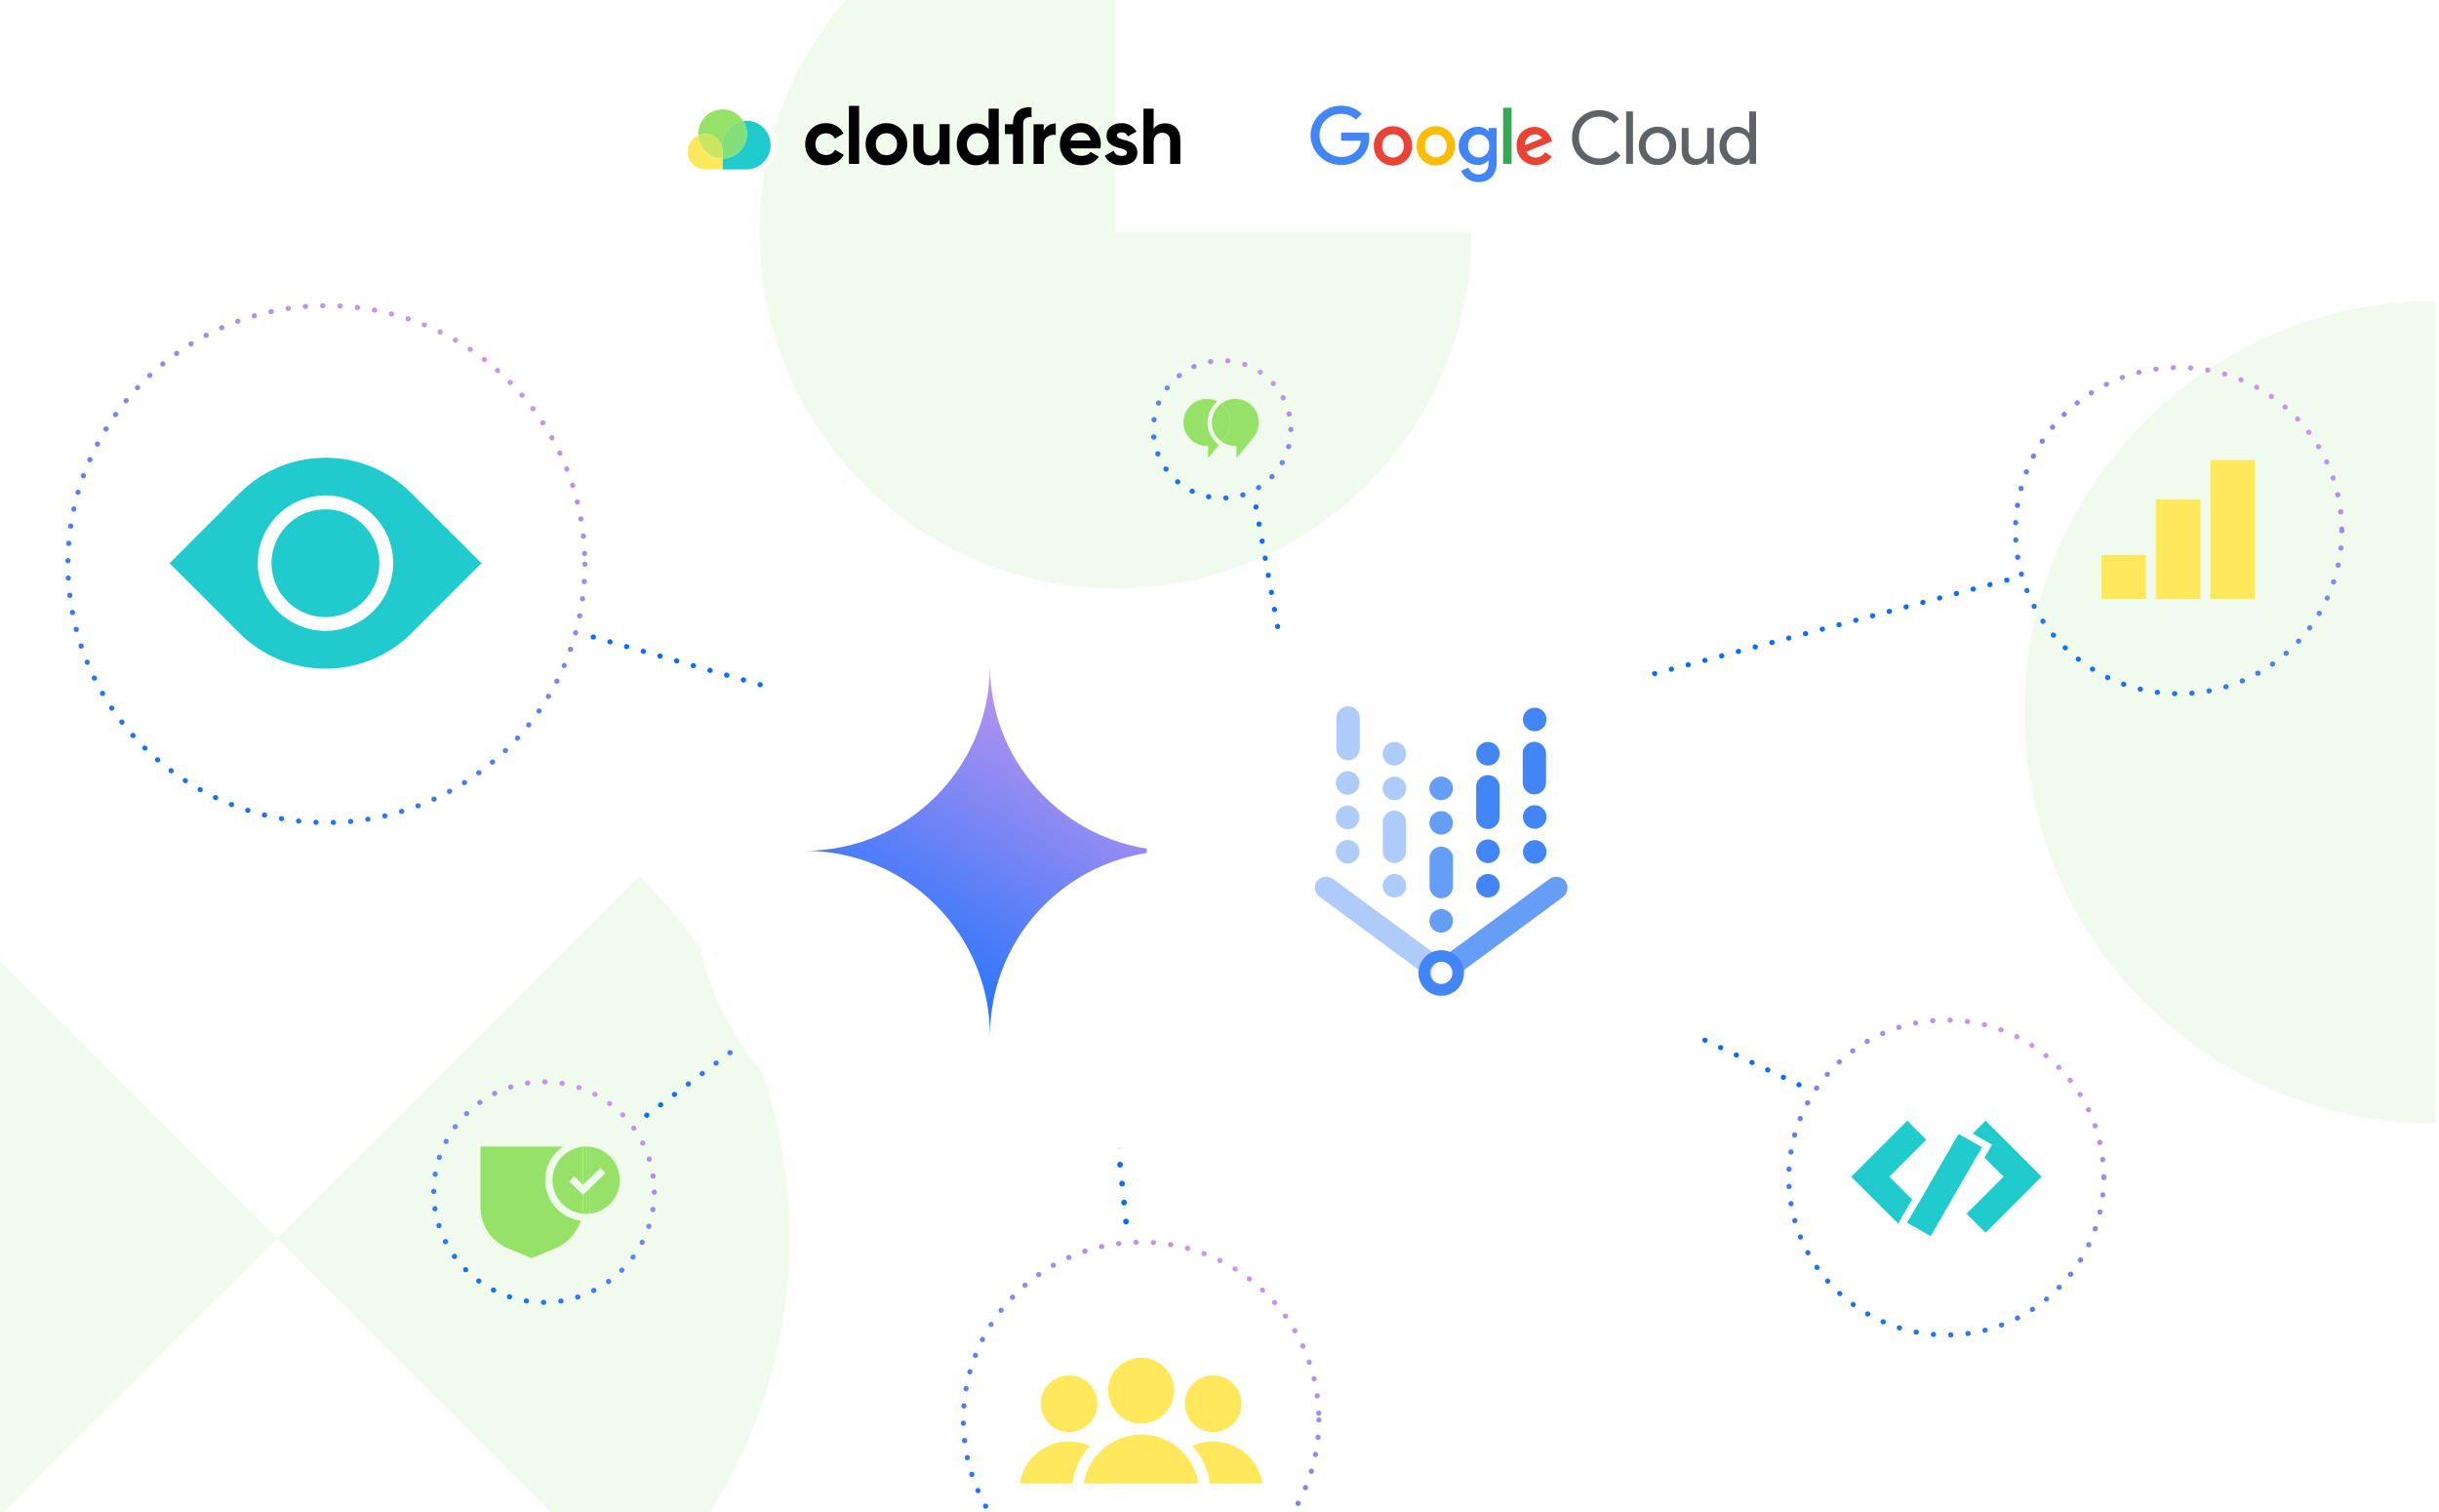 <svg width="1500" height="930" viewBox="0 0 1500 930" fill="none" xmlns="http://www.w3.org/2000/svg">
<g clip-path="url(#clip0_33943_14686)">
<rect width="1500" height="930" fill="white"/>
<path d="M1245 438C1245 577.72 1358.28 691 1498 691V185C1358.28 185 1245 298.28 1245 438Z" fill="#F0FBED"/>
<path d="M686 143V-76C565.057 -76 467 22.057 467 143C467 263.943 565.057 362 686 362C806.943 362 905 263.943 905 143H686Z" fill="#F0FBED"/>
<path d="M-52.228 538.771C-175.255 661.797 -175.255 861.289 -52.228 984.315L170.544 761.543L-52.228 538.771Z" fill="#F0FBED"/>
<path d="M393.317 984.315C516.343 861.289 516.343 661.797 393.317 538.771L170.544 761.543L393.317 984.315Z" fill="#F0FBED"/>
<path d="M433.831 108.009C425.654 108.009 419 101.273 419 92.996C419 87.975 421.456 83.343 425.585 80.538C426.433 70.676 434.662 63 444.469 63C450.091 63 455.369 65.508 459.008 69.893C469.361 69.927 477.77 78.466 477.77 88.951C477.77 99.435 469.322 108.009 458.943 108.009H433.831Z" fill="white"/>
<path d="M458.938 70.564C458.856 70.564 458.779 70.578 458.702 70.578C455.282 66.306 450.073 63.672 444.468 63.672C434.803 63.672 426.884 71.3 426.226 80.919C422.29 83.466 419.666 87.92 419.666 92.993C419.666 100.9 426.019 107.331 433.831 107.331H458.938C468.952 107.331 477.099 99.084 477.099 88.948C477.099 78.811 468.952 70.564 458.938 70.564Z" fill="white"/>
<path d="M459.111 74.242C458.425 74.242 457.756 74.295 457.097 74.384C457.621 75.237 458.075 76.142 458.425 77.097C459.028 78.741 459.36 80.518 459.36 82.369C459.36 88.888 455.283 94.447 449.563 96.568C447.955 97.169 446.216 97.492 444.411 97.492C444.389 97.492 444.35 97.492 444.328 97.492L444.35 104.187H459.115C467.291 104.187 473.916 97.483 473.916 89.219C473.916 80.955 467.287 74.242 459.111 74.242Z" fill="#1FCBCC"/>
<path d="M444.313 92.502C444.313 91.221 444.313 90.067 444.313 89.21C444.313 81.635 449.88 75.378 457.099 74.383C454.456 70.101 449.767 67.246 444.409 67.246C436.151 67.246 429.456 74.016 429.456 82.364C429.456 82.669 429.469 82.974 429.487 83.279C430.754 82.745 432.143 82.453 433.603 82.453C439.266 82.453 443.903 86.885 444.313 92.507V92.502Z" fill="#96E269"/>
<path d="M444.309 89.21C444.309 90.072 444.309 91.221 444.309 92.503C444.309 92.503 444.309 93.121 444.309 93.395C444.309 94.2 444.317 95.738 444.317 97.483C444.339 97.483 444.378 97.483 444.4 97.483C446.209 97.483 447.944 97.161 449.552 96.56C455.268 94.439 459.349 88.879 459.349 82.361C459.349 80.509 459.017 78.737 458.414 77.088C458.065 76.134 457.61 75.228 457.086 74.375C449.867 75.369 444.3 81.627 444.3 89.202L444.309 89.21Z" fill="#96E269"/>
<path opacity="0.4" d="M444.309 89.21C444.309 90.072 444.309 91.221 444.309 92.503C444.309 92.503 444.309 93.121 444.309 93.395C444.309 94.2 444.317 95.738 444.317 97.483C444.339 97.483 444.378 97.483 444.4 97.483C446.209 97.483 447.944 97.161 449.552 96.56C455.268 94.439 459.349 88.879 459.349 82.361C459.349 80.509 459.017 78.737 458.414 77.088C458.065 76.134 457.61 75.228 457.086 74.375C449.867 75.369 444.3 81.627 444.3 89.202L444.309 89.21Z" fill="#66D991"/>
<path d="M429.487 83.281C425.598 84.916 422.862 88.792 422.862 93.317C422.862 99.319 427.673 104.18 433.603 104.18H444.344C444.344 104.18 444.335 101.033 444.322 97.485C436.409 97.441 429.95 91.178 429.483 83.281H429.487Z" fill="#FFE85B"/>
<path d="M444.327 97.484C444.323 95.817 444.318 94.063 444.314 92.503C443.903 86.882 439.267 82.449 433.604 82.449C432.144 82.449 430.755 82.745 429.487 83.276C429.955 91.173 436.409 97.435 444.327 97.479V97.484Z" fill="#FFE85B"/>
<path opacity="0.5" d="M444.327 97.484C444.323 95.817 444.318 94.063 444.314 92.503C443.903 86.882 439.267 82.449 433.604 82.449C432.144 82.449 430.755 82.745 429.487 83.276C429.955 91.173 436.409 97.435 444.327 97.479V97.484Z" fill="#96E269"/>
<path d="M498.836 97.907C496.418 95.405 495.204 92.363 495.204 88.686C495.204 85.01 496.413 81.968 498.836 79.466C501.305 76.964 504.353 75.738 507.984 75.738C512.678 75.738 516.839 78.189 518.825 82.066L513.455 85.253C512.485 83.24 510.407 81.968 507.938 81.968C504.21 81.968 501.452 84.763 501.452 88.686C501.452 90.602 502.082 92.218 503.291 93.495C504.5 94.72 506.049 95.359 507.938 95.359C510.453 95.359 512.536 94.133 513.506 92.121L518.926 95.261C516.797 99.137 512.683 101.639 507.989 101.639C504.357 101.639 501.309 100.414 498.841 97.912L498.836 97.907Z" fill="black"/>
<path d="M522.074 100.792V65.125H528.372V100.792H522.074Z" fill="black"/>
<path d="M545.142 101.639C541.559 101.639 538.51 100.414 536.04 97.911C533.571 95.409 532.361 92.319 532.361 88.689C532.361 85.059 533.571 82.016 536.04 79.518C538.51 77.02 541.559 75.738 545.142 75.738C548.724 75.738 551.773 77.015 554.243 79.518C556.712 82.02 557.972 85.059 557.972 88.689C557.972 92.319 556.712 95.409 554.243 97.911C551.773 100.414 548.724 101.639 545.142 101.639ZM545.142 95.46C547.032 95.46 548.577 94.822 549.837 93.545C551.097 92.268 551.727 90.651 551.727 88.689C551.727 86.727 551.097 85.11 549.837 83.833C548.577 82.556 547.027 81.918 545.142 81.918C543.256 81.918 541.706 82.556 540.446 83.833C539.237 85.11 538.607 86.727 538.607 88.689C538.607 90.651 539.237 92.268 540.446 93.545C541.706 94.822 543.256 95.46 545.142 95.46Z" fill="black"/>
<path d="M577.855 76.375H584.002V100.953H577.855V98.198C576.38 100.509 573.994 101.639 570.758 101.639C568.137 101.639 565.991 100.752 564.276 98.936C562.61 97.12 561.75 94.659 561.75 91.465V76.375H567.897V90.676C567.897 93.968 569.757 95.738 572.614 95.738C575.805 95.738 577.855 93.721 577.855 89.644V76.375Z" fill="black"/>
<path d="M608.005 66.82H614.232V100.957H608.005V98.08C606.171 100.471 603.566 101.638 600.187 101.638C596.807 101.638 594.152 100.42 591.837 97.932C589.567 95.444 588.411 92.372 588.411 88.763C588.411 85.154 589.571 82.128 591.837 79.645C594.152 77.157 596.954 75.887 600.187 75.887C603.42 75.887 606.171 77.059 608.005 79.446V66.82ZM601.342 95.643C603.273 95.643 604.864 95.008 606.12 93.739C607.377 92.423 608.005 90.764 608.005 88.763C608.005 86.761 607.377 85.107 606.12 83.838C604.864 82.522 603.273 81.887 601.342 81.887C599.412 81.887 597.821 82.522 596.514 83.838C595.257 85.107 594.629 86.766 594.629 88.763C594.629 90.76 595.257 92.423 596.514 93.739C597.816 95.008 599.412 95.643 601.342 95.643Z" fill="black"/>
<path d="M641.91 80.627C643.072 77.508 645.988 75.949 649.291 75.949V82.963C647.395 82.718 645.651 83.106 644.143 84.133C642.639 85.156 641.91 86.812 641.91 89.149V100.789H635.646V76.44H641.91V80.627Z" fill="black"/>
<path d="M658.387 91.289C659.216 94.379 661.507 95.898 665.257 95.898C667.646 95.898 669.497 95.064 670.715 93.447L675.783 96.392C673.395 99.873 669.84 101.639 665.16 101.639C661.114 101.639 657.897 100.414 655.462 97.963C653.027 95.511 651.81 92.417 651.81 88.689C651.81 84.961 653.027 81.918 655.416 79.466C657.804 76.964 660.92 75.738 664.674 75.738C668.229 75.738 671.205 76.964 673.492 79.466C675.83 81.969 677.001 85.012 677.001 88.689C677.001 89.523 676.904 90.357 676.756 91.289H658.383H658.387ZM670.715 86.382C669.983 83.045 667.548 81.428 664.674 81.428C661.313 81.428 659.022 83.241 658.29 86.382H670.715Z" fill="black"/>
<path d="M691.361 86.087C694.9 86.823 699.509 88.537 699.463 93.788C699.463 96.29 698.542 98.252 696.647 99.627C694.804 100.95 692.476 101.639 689.711 101.639C684.715 101.639 681.318 99.678 679.521 95.801L684.954 92.712C685.683 94.823 687.236 95.899 689.711 95.899C691.942 95.899 693.057 95.214 693.057 93.788C693.057 92.465 691.117 91.729 688.642 91.091C685.051 90.159 680.539 88.64 680.539 83.538C680.539 81.134 681.415 79.224 683.162 77.849C684.954 76.428 687.139 75.738 689.757 75.738C693.688 75.738 697.085 77.602 698.975 80.938L693.638 83.883C692.863 82.215 691.55 81.381 689.757 81.381C688.158 81.381 686.945 82.163 686.945 83.394C686.945 84.717 688.886 85.453 691.361 86.091V86.087Z" fill="black"/>
<path d="M723.294 78.512C725.042 80.31 725.913 82.735 725.913 85.888V100.789H719.65V86.668C719.65 83.417 717.755 81.67 714.845 81.67C711.593 81.67 709.504 83.662 709.504 87.687V100.789H703.241V66.82H709.504V79.245C711.008 76.963 713.438 75.847 716.74 75.847C719.411 75.847 721.597 76.723 723.294 78.517V78.512Z" fill="black"/>
<path d="M629.252 76.438V76.193C629.252 73.171 630.945 71.81 634.386 72.051V66.011C626.832 65.572 623.004 69.325 623.004 76.193V76.438H618.012V82.477H623.004V100.795H629.252V76.438Z" fill="black"/>
<g clip-path="url(#clip1_33943_14686)">
<path d="M983.749 101.463C981.499 101.514 979.262 101.112 977.175 100.28C975.088 99.448 973.194 98.204 971.609 96.624C970.025 95.045 968.782 93.162 967.958 91.091C967.134 89.021 966.745 86.806 966.816 84.582C966.758 82.372 967.154 80.174 967.981 78.12C968.809 76.067 970.05 74.201 971.628 72.636C973.201 71.045 975.09 69.792 977.176 68.956C979.261 68.12 981.499 67.72 983.749 67.779C986.002 67.724 988.238 68.169 990.295 69.081C992.351 69.992 994.175 71.347 995.632 73.047L992.721 75.926C991.653 74.591 990.287 73.518 988.731 72.791C987.175 72.064 985.47 71.703 983.749 71.735C982.072 71.695 980.404 71.993 978.847 72.613C977.291 73.233 975.879 74.16 974.698 75.338C973.492 76.555 972.55 78.002 971.93 79.592C971.31 81.181 971.025 82.879 971.094 84.582C971.02 86.29 971.302 87.996 971.922 89.593C972.542 91.189 973.487 92.643 974.698 93.864C975.876 95.046 977.288 95.976 978.845 96.596C980.402 97.216 982.071 97.513 983.749 97.468C985.653 97.458 987.53 97.028 989.243 96.208C990.957 95.388 992.463 94.199 993.651 92.728L996.701 95.666C995.158 97.491 993.214 98.944 991.017 99.915C988.738 100.95 986.257 101.478 983.749 101.463ZM1004.29 68.504V100.758H1000.09V68.504H1004.29ZM1007.89 89.713C1007.85 88.167 1008.11 86.627 1008.67 85.182C1009.22 83.737 1010.06 82.415 1011.14 81.292C1012.2 80.201 1013.49 79.342 1014.9 78.769C1016.32 78.196 1017.85 77.921 1019.38 77.963C1020.9 77.919 1022.42 78.193 1023.83 78.767C1025.25 79.34 1026.52 80.201 1027.58 81.292C1028.66 82.408 1029.51 83.729 1030.07 85.175C1030.63 86.621 1030.9 88.164 1030.84 89.713C1030.9 91.261 1030.64 92.806 1030.08 94.253C1029.52 95.7 1028.67 97.02 1027.58 98.133C1026.52 99.228 1025.25 100.091 1023.84 100.665C1022.42 101.239 1020.9 101.511 1019.38 101.463C1017.85 101.509 1016.32 101.236 1014.9 100.663C1013.48 100.089 1012.2 99.228 1011.14 98.133C1010.06 97.01 1009.22 95.688 1008.67 94.243C1008.11 92.798 1007.85 91.258 1007.89 89.713ZM1012.09 89.713C1011.99 91.831 1012.75 93.9 1014.19 95.47C1014.86 96.169 1015.66 96.727 1016.55 97.108C1017.44 97.489 1018.41 97.685 1019.38 97.685C1020.35 97.685 1021.31 97.489 1022.2 97.108C1023.1 96.727 1023.9 96.169 1024.57 95.47C1026.01 93.9 1026.76 91.831 1026.67 89.713C1026.76 87.607 1026 85.551 1024.57 83.994C1023.91 83.284 1023.1 82.718 1022.21 82.33C1021.32 81.943 1020.35 81.743 1019.38 81.743C1018.4 81.743 1017.44 81.943 1016.54 82.33C1015.65 82.718 1014.85 83.284 1014.19 83.994C1012.75 85.551 1012 87.607 1012.09 89.713ZM1054.02 100.758H1050.06V97.683H1049.86C1049.15 98.832 1048.14 99.767 1046.93 100.385C1045.67 101.09 1044.25 101.461 1042.81 101.463C1041.65 101.537 1040.49 101.369 1039.4 100.971C1038.31 100.573 1037.32 99.953 1036.49 99.152C1034.92 97.316 1034.13 94.95 1034.29 92.552V78.707H1038.47V92.297C1038.38 93.033 1038.47 93.779 1038.71 94.478C1038.96 95.177 1039.37 95.812 1039.9 96.333C1040.43 96.854 1041.08 97.248 1041.79 97.485C1042.5 97.722 1043.25 97.797 1044 97.703C1044.8 97.716 1045.59 97.547 1046.32 97.207C1047.04 96.867 1047.68 96.367 1048.17 95.744C1049.3 94.399 1049.9 92.694 1049.86 90.946V78.707H1054.06L1054.02 100.758ZM1068.2 101.463C1066.77 101.462 1065.36 101.158 1064.07 100.57C1062.77 99.981 1061.62 99.124 1060.69 98.055C1058.61 95.768 1057.48 92.789 1057.52 89.713C1057.45 86.652 1058.56 83.68 1060.61 81.39C1061.53 80.311 1062.68 79.446 1063.98 78.854C1065.28 78.261 1066.69 77.957 1068.12 77.963C1069.68 77.936 1071.22 78.293 1072.61 79.001C1073.89 79.621 1074.97 80.568 1075.74 81.742H1075.92L1075.82 78.707V68.504H1080V100.758H1076.04V97.683H1075.86C1075.09 98.857 1074 99.804 1072.73 100.425C1071.33 101.138 1069.77 101.495 1068.2 101.463ZM1068.89 97.683C1069.85 97.713 1070.8 97.53 1071.67 97.147C1072.55 96.764 1073.32 96.191 1073.94 95.47C1075.33 93.875 1076.03 91.812 1075.92 89.713C1076.02 87.627 1075.31 85.584 1073.94 83.994C1073.32 83.269 1072.55 82.689 1071.67 82.299C1070.8 81.91 1069.85 81.719 1068.89 81.742C1067.93 81.728 1066.98 81.922 1066.11 82.311C1065.24 82.7 1064.46 83.275 1063.84 83.994C1062.47 85.584 1061.76 87.627 1061.86 89.713C1061.75 91.8 1062.46 93.848 1063.84 95.431C1064.46 96.15 1065.24 96.725 1066.11 97.114C1066.98 97.503 1067.93 97.698 1068.89 97.683Z" fill="#5F6368"/>
<path d="M824.795 101.474C819.867 101.49 815.131 99.586 811.613 96.173C808.095 92.761 806.078 88.115 806 83.242C806.078 78.37 808.095 73.724 811.613 70.311C815.131 66.899 819.867 64.994 824.795 65.01C827.143 64.972 829.476 65.397 831.655 66.261C833.835 67.125 835.819 68.411 837.49 70.043L833.905 73.549C831.461 71.221 828.188 69.941 824.795 69.984C823.038 69.979 821.298 70.319 819.675 70.985C818.053 71.651 816.58 72.629 815.344 73.863C814.107 75.097 813.131 76.561 812.472 78.171C811.813 79.782 811.485 81.505 811.506 83.242C811.485 84.979 811.813 86.703 812.472 88.313C813.131 89.923 814.107 91.388 815.344 92.622C816.58 93.855 818.053 94.834 819.675 95.499C821.298 96.165 823.038 96.506 824.795 96.5C826.525 96.57 828.252 96.281 829.862 95.65C831.472 95.019 832.93 94.061 834.143 92.838C835.759 91.115 836.73 88.897 836.896 86.552H824.795V81.597H841.827C842.013 82.625 842.099 83.667 842.084 84.711C842.219 89.009 840.64 93.186 837.688 96.344C836.027 98.05 834.019 99.389 831.797 100.274C829.575 101.158 827.188 101.567 824.795 101.474Z" fill="#4285F4"/>
<path d="M868.423 89.731C868.488 91.297 868.232 92.861 867.67 94.327C867.109 95.793 866.254 97.132 865.156 98.263C864.058 99.394 862.74 100.294 861.282 100.909C859.823 101.524 858.254 101.84 856.668 101.84C855.083 101.84 853.514 101.524 852.055 100.909C850.597 100.294 849.279 99.394 848.181 98.263C847.083 97.132 846.228 95.793 845.666 94.327C845.105 92.861 844.849 91.297 844.914 89.731C844.849 88.164 845.105 86.601 845.666 85.135C846.228 83.669 847.083 82.33 848.181 81.199C849.279 80.068 850.597 79.168 852.055 78.553C853.514 77.938 855.083 77.621 856.668 77.621C858.254 77.621 859.823 77.938 861.282 78.553C862.74 79.168 864.058 80.068 865.156 81.199C866.254 82.33 867.109 83.669 867.67 85.135C868.232 86.601 868.488 88.164 868.423 89.731ZM863.273 89.731C863.361 88.821 863.255 87.903 862.963 87.036C862.67 86.169 862.198 85.372 861.576 84.696C860.955 84.02 860.197 83.48 859.352 83.111C858.506 82.741 857.593 82.55 856.668 82.55C855.744 82.55 854.83 82.741 853.985 83.111C853.14 83.48 852.382 84.02 851.76 84.696C851.138 85.372 850.666 86.169 850.374 87.036C850.082 87.903 849.976 88.821 850.063 89.731C849.976 90.641 850.082 91.558 850.374 92.425C850.666 93.292 851.138 94.089 851.76 94.765C852.382 95.441 853.14 95.981 853.985 96.351C854.83 96.72 855.744 96.911 856.668 96.911C857.593 96.911 858.506 96.72 859.352 96.351C860.197 95.981 860.955 95.441 861.576 94.765C862.198 94.089 862.67 93.292 862.963 92.425C863.255 91.558 863.361 90.641 863.273 89.731Z" fill="#EA4335"/>
<path d="M894.785 89.731C894.85 91.297 894.594 92.861 894.033 94.327C893.471 95.793 892.616 97.132 891.518 98.263C890.42 99.394 889.102 100.294 887.644 100.909C886.185 101.524 884.616 101.84 883.031 101.84C881.445 101.84 879.876 101.524 878.418 100.909C876.959 100.294 875.641 99.394 874.543 98.263C873.445 97.132 872.59 95.793 872.029 94.327C871.467 92.861 871.211 91.297 871.277 89.731C871.211 88.164 871.467 86.601 872.029 85.135C872.59 83.669 873.445 82.33 874.543 81.199C875.641 80.068 876.959 79.168 878.418 78.553C879.876 77.938 881.445 77.621 883.031 77.621C884.616 77.621 886.185 77.938 887.644 78.553C889.102 79.168 890.42 80.068 891.518 81.199C892.616 82.33 893.471 83.669 894.033 85.135C894.594 86.601 894.85 88.164 894.785 89.731ZM889.636 89.731C889.706 88.829 889.588 87.923 889.287 87.069C888.987 86.215 888.511 85.432 887.89 84.768C887.269 84.104 886.516 83.575 885.678 83.213C884.84 82.851 883.935 82.664 883.021 82.664C882.106 82.664 881.202 82.851 880.364 83.213C879.526 83.575 878.773 84.104 878.152 84.768C877.531 85.432 877.055 86.215 876.754 87.069C876.454 87.923 876.335 88.829 876.406 89.731C876.335 90.632 876.454 91.538 876.754 92.392C877.055 93.246 877.531 94.03 878.152 94.694C878.773 95.357 879.526 95.887 880.364 96.249C881.202 96.611 882.106 96.798 883.021 96.798C883.935 96.798 884.84 96.611 885.678 96.249C886.516 95.887 887.269 95.357 887.89 94.694C888.511 94.03 888.987 93.246 889.287 92.392C889.588 91.538 889.706 90.632 889.636 89.731Z" fill="#FBBC04"/>
<path d="M920.472 78.71V99.782C920.472 108.438 915.264 112.002 909.124 112.002C906.865 112.014 904.653 111.362 902.769 110.127C900.886 108.893 899.417 107.132 898.548 105.07L903.123 103.111C903.584 104.312 904.395 105.351 905.452 106.097C906.509 106.842 907.766 107.262 909.065 107.302C913.026 107.302 915.442 104.893 915.442 100.409V98.725H915.323C914.531 99.609 913.554 100.312 912.459 100.785C911.365 101.258 910.18 101.491 908.985 101.466C905.834 101.466 902.811 100.228 900.583 98.025C898.354 95.821 897.103 92.833 897.103 89.716C897.103 86.6 898.354 83.611 900.583 81.408C902.811 79.204 905.834 77.966 908.985 77.966C910.176 77.945 911.357 78.174 912.45 78.64C913.542 79.106 914.522 79.798 915.323 80.669H915.501V78.71H920.472ZM915.858 89.795C915.93 88.907 915.822 88.013 915.538 87.168C915.254 86.323 914.802 85.542 914.207 84.873C913.611 84.205 912.886 83.661 912.074 83.275C911.263 82.889 910.38 82.669 909.481 82.627C908.567 82.66 907.668 82.872 906.838 83.251C906.008 83.63 905.262 84.169 904.645 84.836C904.027 85.504 903.55 86.285 903.241 87.137C902.932 87.988 902.798 88.891 902.846 89.795C902.803 90.692 902.942 91.588 903.254 92.431C903.566 93.275 904.045 94.048 904.663 94.706C905.28 95.365 906.025 95.894 906.852 96.265C907.679 96.635 908.573 96.839 909.481 96.864C910.377 96.833 911.257 96.622 912.069 96.244C912.88 95.867 913.606 95.331 914.202 94.668C914.798 94.005 915.252 93.23 915.537 92.389C915.821 91.548 915.931 90.659 915.858 89.775V89.795Z" fill="#4285F4"/>
<path d="M929.642 66.262V100.768H924.413V66.262H929.642Z" fill="#34A853"/>
<path d="M950.239 93.597L954.319 96.339C953.23 97.946 951.756 99.263 950.029 100.172C948.301 101.08 946.374 101.553 944.417 101.548C942.86 101.57 941.315 101.28 939.876 100.694C938.436 100.109 937.131 99.24 936.041 98.142C934.95 97.044 934.097 95.738 933.531 94.303C932.966 92.869 932.701 91.337 932.752 89.798C932.52 87.153 933.281 84.517 934.888 82.391C936.496 80.265 938.839 78.798 941.47 78.27C944.102 77.743 946.837 78.191 949.156 79.53C951.474 80.868 953.214 83.004 954.042 85.529L954.577 86.88L938.733 93.362C939.227 94.46 940.041 95.385 941.072 96.021C942.103 96.656 943.302 96.972 944.516 96.927C945.678 96.9 946.814 96.581 947.816 95.998C948.817 95.415 949.652 94.589 950.239 93.597ZM937.743 89.367L948.398 85.02C947.971 84.24 947.325 83.599 946.538 83.175C945.75 82.751 944.855 82.562 943.961 82.631C943.105 82.668 942.265 82.873 941.489 83.232C940.713 83.591 940.017 84.098 939.439 84.724C938.861 85.349 938.414 86.082 938.123 86.878C937.832 87.675 937.703 88.521 937.743 89.367Z" fill="#EA4335"/>
</g>
<circle cx="334.563" cy="733.238" r="67.816" stroke="url(#paint0_linear_33943_14686)" stroke-width="3.169" stroke-linecap="round" stroke-dasharray="0.11 10.56"/>
<path d="M335.306 725.911C335.306 717.332 339.619 709.745 346.192 705.195H295.5V742.381C295.5 753.62 302.214 763.645 312.604 767.922L326.979 773.84L341.354 767.922C349.031 764.762 354.693 758.466 357.134 750.862C344.831 749.213 335.31 738.657 335.31 725.911H335.306Z" fill="#96E269"/>
<path d="M362.926 705.344V724.528L369.295 718.382L372.398 721.599L362.926 730.734V742.379C362.926 743.777 362.833 745.154 362.658 746.51C373.056 745.422 381.192 736.612 381.204 725.929C381.204 725.921 381.204 725.913 381.204 725.909C381.204 715.311 373.203 706.554 362.926 705.344Z" fill="#96E269"/>
<path d="M339.774 725.907C339.774 725.907 339.774 725.923 339.774 725.927C339.787 736.549 347.833 745.322 358.154 746.484C358.353 745.14 358.459 743.767 358.459 742.373V734.81L350.059 726.711L353.162 723.494L358.459 728.604V705.289C347.987 706.313 339.774 715.167 339.774 725.903V725.907Z" fill="#96E269"/>
<path d="M362.926 724.537V705.353C362.191 705.268 361.448 705.219 360.692 705.211V726.694L362.926 724.537Z" fill="#96E269"/>
<path d="M362.926 742.38V730.734L360.692 732.887V742.376C360.692 743.809 360.587 745.227 360.388 746.616C360.42 746.616 360.457 746.616 360.489 746.616C360.782 746.616 361.074 746.608 361.367 746.596C361.801 746.58 362.232 746.547 362.658 746.502C362.833 745.146 362.926 743.769 362.926 742.371V742.38Z" fill="#96E269"/>
<path d="M358.458 705.297V728.612L358.576 728.725L360.692 726.682V705.199C360.623 705.199 360.558 705.195 360.489 705.195C359.802 705.195 359.128 705.232 358.458 705.297Z" fill="#96E269"/>
<path d="M358.458 734.816V742.379C358.458 743.772 358.352 745.141 358.153 746.489C358.637 746.542 359.12 746.583 359.612 746.603C359.867 746.615 360.127 746.623 360.387 746.623C360.586 745.23 360.692 743.817 360.692 742.383V732.895L358.576 734.938L358.458 734.824V734.816Z" fill="#96E269"/>
<circle cx="1339.89" cy="326.37" r="100.343" stroke="url(#paint1_linear_33943_14686)" stroke-width="3.169" stroke-linecap="round" stroke-dasharray="0.11 10.56"/>
<path d="M1353.17 307.191H1325.9V368.482H1353.17V307.191Z" fill="#FFE85B"/>
<path d="M1319.71 341.406H1292.44V368.488H1319.71V341.406Z" fill="#FFE85B"/>
<path d="M1386.64 282.969H1359.37V368.487H1386.64V282.969Z" fill="#FFE85B"/>
<circle cx="1196.99" cy="724.269" r="96.871" stroke="url(#paint2_linear_33943_14686)" stroke-width="3.169" stroke-linecap="round" stroke-dasharray="0.11 10.56"/>
<g clip-path="url(#clip2_33943_14686)">
<path fill-rule="evenodd" clip-rule="evenodd" d="M1179.3 741.137L1184.67 746.509L1176.9 754.285L1173.01 752.038L1179.3 741.137Z" fill="#1FCBCC"/>
<path fill-rule="evenodd" clip-rule="evenodd" d="M1175.96 737.794L1167.38 752.658L1138.48 723.763L1172.95 689.297L1184.67 701.019L1161.93 723.763L1175.96 737.794Z" fill="#1FCBCC"/>
<path fill-rule="evenodd" clip-rule="evenodd" d="M1217.15 708.744L1209.42 701.022L1209.88 700.57L1218.87 705.764L1217.15 708.744Z" fill="#1FCBCC"/>
<path fill-rule="evenodd" clip-rule="evenodd" d="M1255.62 723.763L1221.15 758.233L1209.42 746.507L1232.17 723.763L1220.48 712.078L1225.1 704.091L1213.21 697.231L1221.15 689.297L1255.62 723.763Z" fill="#1FCBCC"/>
<path fill-rule="evenodd" clip-rule="evenodd" d="M1218.87 705.759L1217.15 708.739L1187.36 760.324L1176.9 754.281L1173.01 752.034L1179.3 741.133L1204.51 697.469L1209.88 700.565L1218.87 705.759Z" fill="#1FCBCC"/>
</g>
<circle cx="200.732" cy="346.964" r="158.964" stroke="url(#paint3_linear_33943_14686)" stroke-width="3.169" stroke-linecap="round" stroke-dasharray="0.11 10.56"/>
<path d="M253.196 303.517C223.918 274.239 176.453 274.239 147.182 303.517L104.27 346.43L147.182 389.343C176.461 418.621 223.926 418.621 253.196 389.343L296.109 346.43L253.196 303.517ZM200.151 388.052C177.179 388.052 158.49 369.363 158.49 346.391C158.49 323.42 177.179 304.731 200.151 304.731C223.122 304.731 241.811 323.42 241.811 346.391C241.811 369.363 223.122 388.052 200.151 388.052Z" fill="#1FCBCC"/>
<path d="M207.754 378.688C225.578 374.482 236.616 356.623 232.409 338.8C228.203 320.977 210.344 309.938 192.521 314.145C174.698 318.352 163.659 336.21 167.866 354.033C172.072 371.857 189.931 382.895 207.754 378.688Z" fill="#1FCBCC"/>
<circle cx="751.591" cy="264.076" r="42.279" stroke="url(#paint4_linear_33943_14686)" stroke-width="3.169" stroke-linecap="round" stroke-dasharray="0.11 10.56"/>
<path d="M748.099 268.449C748.007 268.324 747.917 268.194 747.827 268.066C747.917 268.196 748.007 268.324 748.099 268.449Z" fill="#96E269"/>
<path d="M748.957 269.509C748.872 269.414 748.792 269.317 748.709 269.223C748.789 269.32 748.872 269.414 748.957 269.509Z" fill="#96E269"/>
<path d="M748.515 268.986C748.427 268.877 748.34 268.766 748.255 268.652C748.34 268.763 748.427 268.875 748.515 268.986Z" fill="#96E269"/>
<path d="M745.354 261.304C745.338 261.139 745.326 260.969 745.316 260.801C745.328 260.969 745.338 261.136 745.354 261.304Z" fill="#96E269"/>
<path d="M750.483 270.991C750.371 270.899 750.263 270.802 750.156 270.707C750.265 270.804 750.371 270.899 750.483 270.991Z" fill="#96E269"/>
<path d="M742.681 259.853C742.681 254.647 745.011 249.981 748.68 246.842C746.754 245.887 744.586 245.348 742.293 245.348C734.324 245.348 727.845 251.851 727.845 259.853C727.845 267.855 734.324 274.358 742.293 274.358C742.541 274.358 742.773 274.339 743.002 274.322V281.717C743.002 281.717 745.231 279.161 745.612 278.688L749.678 273.665C748.895 273.088 748.153 272.443 747.468 271.727C744.383 268.519 742.683 264.302 742.683 259.853H742.681Z" fill="#96E269"/>
<path d="M749.943 270.512C749.851 270.427 749.759 270.337 749.669 270.25C749.759 270.34 749.851 270.427 749.943 270.512Z" fill="#96E269"/>
<path d="M745.348 258.469C745.305 258.925 745.279 259.386 745.279 259.854C745.279 259.386 745.303 258.925 745.345 258.469H745.348Z" fill="#96E269"/>
<path d="M745.725 263.427C745.685 263.268 745.65 263.108 745.614 262.949C745.65 263.11 745.685 263.268 745.725 263.427Z" fill="#96E269"/>
<path d="M749.34 269.926C749.371 269.956 749.404 269.987 749.435 270.018C749.352 269.933 749.269 269.845 749.187 269.758C749.239 269.815 749.288 269.871 749.34 269.926Z" fill="#96E269"/>
<path d="M746.402 265.451C746.331 265.281 746.262 265.106 746.198 264.934C746.262 265.109 746.331 265.281 746.402 265.451Z" fill="#96E269"/>
<path d="M751.169 271.535C751.219 271.571 751.267 271.609 751.316 271.644C751.267 271.606 751.217 271.571 751.167 271.535H751.169Z" fill="#96E269"/>
<path d="M745.917 264.115C745.867 263.952 745.82 263.787 745.777 263.621C745.822 263.787 745.867 263.952 745.917 264.115Z" fill="#96E269"/>
<path d="M746.143 264.788C746.082 264.62 746.025 264.45 745.971 264.277C746.025 264.448 746.082 264.618 746.143 264.788Z" fill="#96E269"/>
<path d="M747.004 266.712C746.915 266.547 746.829 266.379 746.749 266.211C746.832 266.379 746.917 266.547 747.004 266.712Z" fill="#96E269"/>
<path d="M746.688 266.096C746.608 265.926 746.53 265.753 746.454 265.578C746.53 265.751 746.605 265.923 746.688 266.096Z" fill="#96E269"/>
<path d="M759.729 245.348C756.457 245.348 753.439 246.447 751.016 248.293C754.493 250.941 756.741 255.13 756.741 259.855C756.741 263.098 755.675 266.075 753.9 268.479L753.758 268.62C753.564 268.871 753.368 269.119 753.155 269.37L751.318 271.639C751.42 271.712 751.522 271.788 751.626 271.859C751.654 271.878 751.682 271.897 751.711 271.916C751.878 272.029 752.049 272.138 752.221 272.244C752.24 272.256 752.259 272.268 752.278 272.277C752.46 272.389 752.644 272.495 752.831 272.597C752.845 272.604 752.859 272.613 752.876 272.62C753.065 272.724 753.257 272.821 753.453 272.916C753.469 272.923 753.486 272.932 753.502 272.939C753.694 273.032 753.888 273.119 754.082 273.202C754.105 273.211 754.129 273.221 754.153 273.232C754.339 273.31 754.528 273.386 754.72 273.457C754.755 273.471 754.791 273.483 754.826 273.495C755.006 273.559 755.186 273.62 755.368 273.679C755.417 273.696 755.467 273.71 755.517 273.724C755.684 273.776 755.855 273.823 756.027 273.871C756.091 273.887 756.155 273.904 756.219 273.92C756.377 273.961 756.535 273.996 756.696 274.031C756.774 274.048 756.85 274.065 756.928 274.079C757.077 274.107 757.226 274.135 757.377 274.159C757.464 274.173 757.554 274.187 757.642 274.202C757.784 274.223 757.925 274.239 758.067 274.256C758.164 274.268 758.261 274.28 758.358 274.289C758.495 274.303 758.635 274.313 758.774 274.32C758.876 274.327 758.977 274.334 759.079 274.339C759.294 274.348 759.512 274.355 759.729 274.355C759.977 274.355 760.209 274.336 760.438 274.32V281.714L761.292 280.733C761.547 280.44 761.831 280.114 762.095 279.807C762.398 279.454 762.613 279.204 762.762 279.029L763.247 278.44L770.591 269.365C770.75 269.178 770.899 268.994 771.045 268.807C771.078 268.765 771.111 268.722 771.142 268.682L771.156 268.665C771.168 268.649 771.182 268.632 771.194 268.616L771.232 268.578L771.246 268.561L771.334 268.474C771.56 268.164 771.776 267.85 771.976 267.526C772.038 267.427 772.097 267.327 772.156 267.228C772.192 267.169 772.227 267.112 772.26 267.053C772.348 266.9 772.433 266.744 772.515 266.585C772.518 266.58 772.523 266.573 772.525 266.569C773.222 265.235 773.719 263.782 773.976 262.24C773.976 262.236 773.976 262.231 773.976 262.228C774.005 262.056 774.031 261.881 774.052 261.704C774.054 261.682 774.059 261.661 774.061 261.637C774.08 261.477 774.097 261.316 774.111 261.155C774.113 261.117 774.118 261.082 774.123 261.044C774.135 260.89 774.144 260.737 774.151 260.581C774.151 260.536 774.158 260.493 774.158 260.448C774.165 260.25 774.17 260.051 774.17 259.853C774.17 259.853 774.17 259.843 774.17 259.841C774.163 251.848 767.686 245.348 759.722 245.348H759.729Z" fill="#96E269"/>
<path d="M753.155 269.374C753.368 269.125 753.564 268.875 753.758 268.624L753.9 268.482C755.675 266.076 756.741 263.1 756.741 259.859C756.741 255.136 754.491 250.944 751.016 248.297C747.879 250.684 745.742 254.327 745.349 258.474C745.307 258.93 745.283 259.391 745.283 259.859C745.283 260.102 745.29 260.346 745.302 260.587C745.307 260.66 745.314 260.731 745.319 260.804C745.33 260.972 745.34 261.14 745.356 261.308C745.364 261.391 745.378 261.473 745.387 261.556C745.406 261.712 745.423 261.868 745.446 262.022C745.458 262.102 745.475 262.183 745.486 262.265C745.512 262.421 745.538 262.577 745.569 262.731C745.583 262.804 745.602 262.88 745.619 262.953C745.654 263.114 745.69 263.272 745.73 263.431C745.747 263.495 745.765 263.561 745.782 263.625C745.827 263.79 745.872 263.955 745.921 264.119C745.938 264.175 745.957 264.23 745.976 264.286C746.03 264.457 746.087 264.627 746.148 264.797C746.165 264.844 746.184 264.892 746.203 264.939C746.269 265.114 746.335 265.286 746.406 265.457C746.423 265.499 746.442 265.542 746.46 265.582C746.536 265.757 746.612 265.927 746.694 266.1C746.713 266.14 746.735 266.18 746.754 266.22C746.836 266.39 746.921 266.556 747.009 266.721C747.033 266.764 747.056 266.804 747.077 266.847C747.165 267.007 747.255 267.163 747.349 267.319C747.378 267.369 747.408 267.416 747.439 267.464C747.529 267.61 747.621 267.754 747.716 267.896C747.754 267.955 747.794 268.012 747.834 268.069C747.924 268.199 748.014 268.326 748.106 268.452C748.155 268.52 748.21 268.589 748.262 268.657C748.347 268.768 748.434 268.88 748.522 268.991C748.586 269.069 748.652 269.147 748.718 269.225C748.801 269.322 748.881 269.416 748.966 269.511C749.042 269.596 749.117 269.679 749.196 269.759C749.278 269.846 749.359 269.934 749.444 270.019C749.522 270.097 749.6 270.175 749.678 270.251C749.768 270.34 749.86 270.428 749.952 270.513C750.023 270.577 750.094 270.641 750.165 270.704C750.273 270.801 750.38 270.896 750.491 270.988C750.548 271.035 750.604 271.083 750.663 271.128C750.791 271.232 750.921 271.336 751.054 271.435C751.096 271.466 751.136 271.496 751.179 271.527C751.228 271.563 751.278 271.598 751.328 271.633L753.165 269.364L753.155 269.374Z" fill="#96E269"/>
<circle cx="701.778" cy="873.35" r="109.35" stroke="url(#paint5_linear_33943_14686)" stroke-width="3.169" stroke-linecap="round" stroke-dasharray="0.11 10.56"/>
<path d="M746.089 880.844C755.703 880.844 763.539 873.008 763.539 863.395C763.539 853.781 755.703 845.945 746.089 845.945C736.475 845.945 728.64 853.781 728.64 863.395C728.791 873.008 736.475 880.844 746.089 880.844Z" fill="#FFE85B"/>
<path d="M741.564 902.807C742.982 905.984 743.556 909.123 743.896 911.506L744.035 912.49H776.4C776.103 910.422 775.656 908.348 774.773 906.425C774.181 904.799 773.443 903.172 772.554 901.691C767.227 892.67 757.469 886.605 746.084 886.605C741.538 886.605 737.227 887.595 733.35 889.354C735.279 891.485 737.019 893.836 738.525 896.389C739.654 898.268 740.681 900.43 741.564 902.794V902.807Z" fill="#FFE85B"/>
<path d="M657.474 880.844C667.088 880.844 674.923 873.008 674.923 863.395C674.923 853.781 667.088 845.945 657.474 845.945C647.86 845.945 640.024 853.781 640.024 863.395C640.169 873.008 647.86 880.844 657.474 880.844Z" fill="#FFE85B"/>
<path d="M670.234 889.36C666.363 887.601 662.057 886.605 657.474 886.605C642.092 886.605 629.377 897.846 627.158 912.483H659.504L659.662 911.443C660.91 903.191 664.617 895.513 670.227 889.36H670.234Z" fill="#FFE85B"/>
<path d="M722.071 855.386C722.071 844.197 712.968 835.094 701.779 835.094C690.589 835.094 681.479 844.197 681.479 855.386V855.412C681.637 865.75 689.467 874.317 699.377 875.528C700.177 875.484 700.978 875.452 701.779 875.452C702.579 875.452 703.424 875.477 704.237 875.528C714.267 874.311 722.071 865.744 722.071 855.386Z" fill="#FFE85B"/>
<path d="M704.42 882.488C703.55 882.57 702.674 882.621 701.779 882.621C700.883 882.621 700.064 882.577 699.225 882.495C690.4 883.131 682.318 887.04 676.354 893.06C679.393 895.43 681.978 898.362 683.945 901.697C684.827 903.178 685.571 904.804 686.157 906.431C687.046 908.354 687.494 910.421 687.784 912.495H715.773C716.971 904.609 721.214 897.719 727.272 893.029C721.252 886.87 713.214 883.119 704.42 882.495V882.488Z" fill="#FFE85B"/>
<path d="M715.773 912.49H737.036C736.753 910.53 736.292 907.97 735.195 905.549L735.101 905.323C734.363 903.318 733.506 901.509 732.567 899.945C731.054 897.386 729.27 895.072 727.265 893.023C721.207 897.714 716.964 904.604 715.767 912.49H715.773Z" fill="#FFE85B"/>
<path d="M686.157 906.425C685.57 904.799 684.826 903.173 683.944 901.691C681.971 898.356 679.392 895.425 676.354 893.055C671.229 898.224 667.661 904.944 666.52 912.484H687.783C687.493 910.416 687.045 908.342 686.157 906.419V906.425Z" fill="#FFE85B"/>
<path d="M704.42 882.489C703.544 882.426 702.668 882.395 701.779 882.395C700.89 882.395 700.07 882.432 699.226 882.495C700.064 882.577 700.915 882.621 701.779 882.621C702.642 882.621 703.55 882.577 704.42 882.489Z" fill="#FFE85B"/>
<line x1="364.824" y1="391.822" x2="568.8" y2="450.101" stroke="url(#paint6_linear_33943_14686)" stroke-width="3.169" stroke-linecap="round" stroke-dasharray="0.11 10.56"/>
<path d="M397.721 686.013L548.271 572.625" stroke="url(#paint7_linear_33943_14686)" stroke-width="3.169" stroke-linecap="round" stroke-dasharray="0.11 10.56"/>
<line x1="692.525" y1="751.404" x2="678.171" y2="614.494" stroke="url(#paint8_linear_33943_14686)" stroke-width="3.48" stroke-linecap="round" stroke-dasharray="0.12 11.6"/>
<line x1="1106.46" y1="667.23" x2="912.314" y2="575.271" stroke="url(#paint9_linear_33943_14686)" stroke-width="3.169" stroke-linecap="round" stroke-dasharray="0.11 10.56"/>
<line x1="772.415" y1="311.8" x2="794.57" y2="434.281" stroke="url(#paint10_linear_33943_14686)" stroke-width="3.169" stroke-linecap="round" stroke-dasharray="0.11 10.56"/>
<line x1="1234.2" y1="356.825" x2="951.017" y2="432.061" stroke="url(#paint11_linear_33943_14686)" stroke-width="3.169" stroke-linecap="round" stroke-dasharray="0.11 10.56"/>
<g filter="url(#filter0_d_33943_14686)">
<circle cx="608.26" cy="523.885" r="182.092" fill="white"/>
</g>
<path d="M722.868 523.307C691.338 523.307 662.87 536.087 642.208 556.673C621.546 577.259 608.842 605.803 608.842 637.333C608.842 605.803 596.062 577.335 575.476 556.673C554.89 536.087 526.346 523.307 494.816 523.307C526.346 523.307 554.814 510.527 575.476 489.941C596.062 469.355 608.842 440.81 608.842 409.281C608.842 472.263 659.886 523.307 722.868 523.307Z" fill="url(#paint12_linear_33943_14686)"/>
<g filter="url(#filter1_d_33943_14686)">
<circle cx="886.344" cy="523.885" r="182.092" fill="white"/>
</g>
<path d="M962.75 541.948C961.612 540.582 960.017 539.674 958.261 539.393C956.505 539.112 954.707 539.477 953.199 540.42L886.345 589.51V591.611C887.309 591.497 888.287 591.589 889.214 591.88C890.14 592.171 890.995 592.655 891.721 593.3C892.447 593.945 893.028 594.736 893.426 595.623C893.824 596.509 894.03 597.469 894.03 598.44C894.03 599.411 893.824 600.372 893.426 601.258C893.028 602.144 892.447 602.935 891.721 603.581C890.995 604.226 890.14 604.71 889.214 605.001C888.287 605.292 887.309 605.383 886.345 605.269C887.896 605.276 889.406 604.772 890.643 603.836L961.413 551.594C962.791 550.438 963.692 548.811 963.939 547.029C964.186 545.246 963.762 543.436 962.75 541.948Z" fill="#669DF6"/>
<path d="M886.328 605.26C884.656 605.062 883.115 604.257 881.997 602.999C880.879 601.74 880.261 600.115 880.261 598.431C880.261 596.748 880.879 595.123 881.997 593.864C883.115 592.605 884.656 591.801 886.328 591.603V589.502L819.474 540.411C817.972 539.448 816.169 539.071 814.407 539.353C812.645 539.635 811.049 540.556 809.923 541.939C808.916 543.427 808.514 545.243 808.798 547.017C809.082 548.791 810.03 550.391 811.451 551.49L882.222 603.732C883.429 604.655 884.904 605.158 886.424 605.165L886.328 605.26Z" fill="#AECBFA"/>
<path d="M886.358 584.441C883.581 584.441 880.867 585.265 878.558 586.807C876.249 588.35 874.45 590.543 873.387 593.108C872.324 595.674 872.046 598.496 872.588 601.22C873.13 603.943 874.467 606.445 876.43 608.408C878.394 610.372 880.895 611.709 883.619 612.25C886.342 612.792 889.165 612.514 891.73 611.452C894.296 610.389 896.488 608.589 898.031 606.281C899.574 603.972 900.397 601.258 900.397 598.481C900.397 594.757 898.918 591.186 896.285 588.553C893.652 585.921 890.081 584.441 886.358 584.441ZM886.358 605.262C884.994 605.262 883.66 604.856 882.528 604.096C881.395 603.336 880.514 602.256 879.996 600.994C879.479 599.732 879.348 598.345 879.621 597.008C879.894 595.672 880.559 594.447 881.53 593.489C882.501 592.531 883.736 591.884 885.076 591.63C886.416 591.375 887.801 591.525 889.056 592.06C890.311 592.595 891.378 593.491 892.122 594.635C892.866 595.778 893.253 597.117 893.234 598.481C893.234 599.379 893.056 600.269 892.709 601.098C892.362 601.927 891.854 602.679 891.214 603.31C890.575 603.941 889.816 604.438 888.982 604.773C888.148 605.108 887.256 605.274 886.358 605.262Z" fill="#4285F4"/>
<path d="M829.052 467.634C827.159 467.609 825.352 466.846 824.014 465.508C822.676 464.17 821.913 462.363 821.889 460.471V442.515C821.771 441.499 821.87 440.469 822.179 439.493C822.488 438.518 823 437.618 823.681 436.855C824.362 436.091 825.197 435.479 826.13 435.061C827.064 434.642 828.076 434.426 829.099 434.426C830.123 434.426 831.134 434.642 832.068 435.061C833.002 435.479 833.837 436.091 834.518 436.855C835.199 437.618 835.71 438.518 836.019 439.493C836.328 440.469 836.427 441.499 836.31 442.515V460.471C836.285 462.379 835.509 464.201 834.151 465.542C832.792 466.882 830.96 467.634 829.052 467.634Z" fill="#AECBFA"/>
<path d="M828.837 531.154C832.845 531.154 836.095 527.904 836.095 523.895C836.095 519.886 832.845 516.637 828.837 516.637C824.828 516.637 821.578 519.886 821.578 523.895C821.578 527.904 824.828 531.154 828.837 531.154Z" fill="#AECBFA"/>
<path d="M828.837 510.036C832.845 510.036 836.095 506.787 836.095 502.778C836.095 498.769 832.845 495.52 828.837 495.52C824.828 495.52 821.578 498.769 821.578 502.778C821.578 506.787 824.828 510.036 828.837 510.036Z" fill="#AECBFA"/>
<path d="M828.837 488.845C832.845 488.845 836.095 485.595 836.095 481.587C836.095 477.578 832.845 474.328 828.837 474.328C824.828 474.328 821.578 477.578 821.578 481.587C821.578 485.595 824.828 488.845 828.837 488.845Z" fill="#AECBFA"/>
<path d="M943.648 488.646C941.74 488.621 939.918 487.845 938.577 486.487C937.237 485.128 936.485 483.296 936.485 481.388V463.432C936.485 461.533 937.24 459.711 938.583 458.368C939.927 457.024 941.749 456.27 943.648 456.27C945.548 456.27 947.37 457.024 948.713 458.368C950.057 459.711 950.811 461.533 950.811 463.432V481.388C950.824 482.336 950.648 483.278 950.294 484.158C949.939 485.038 949.414 485.839 948.747 486.514C948.081 487.19 947.287 487.726 946.412 488.092C945.536 488.458 944.597 488.646 943.648 488.646Z" fill="#4285F4"/>
<path d="M943.857 531.244C947.866 531.244 951.116 527.994 951.116 523.985C951.116 519.976 947.866 516.727 943.857 516.727C939.848 516.727 936.599 519.976 936.599 523.985C936.599 527.994 939.848 531.244 943.857 531.244Z" fill="#4285F4"/>
<path d="M943.857 509.755C947.866 509.755 951.116 506.505 951.116 502.497C951.116 498.488 947.866 495.238 943.857 495.238C939.848 495.238 936.599 498.488 936.599 502.497C936.599 506.505 939.848 509.755 943.857 509.755Z" fill="#4285F4"/>
<path d="M943.857 449.783C947.866 449.783 951.116 446.533 951.116 442.524C951.116 438.515 947.866 435.266 943.857 435.266C939.848 435.266 936.599 438.515 936.599 442.524C936.599 446.533 939.848 449.783 943.857 449.783Z" fill="#4285F4"/>
<path d="M886.345 552.551C884.453 552.526 882.645 551.763 881.307 550.425C879.969 549.087 879.206 547.28 879.182 545.388V527.146C879.386 525.377 880.233 523.744 881.563 522.559C882.892 521.374 884.611 520.719 886.392 520.719C888.173 520.719 889.892 521.374 891.222 522.559C892.552 523.744 893.399 525.377 893.603 527.146V545.197C893.616 546.158 893.437 547.112 893.078 548.004C892.719 548.895 892.186 549.707 891.511 550.391C890.836 551.075 890.031 551.618 889.145 551.989C888.258 552.36 887.306 552.551 886.345 552.551Z" fill="#669DF6"/>
<path d="M886.327 573.646C890.336 573.646 893.585 570.396 893.585 566.387C893.585 562.379 890.336 559.129 886.327 559.129C882.318 559.129 879.068 562.379 879.068 566.387C879.068 570.396 882.318 573.646 886.327 573.646Z" fill="#669DF6"/>
<path d="M886.327 513.392C890.336 513.392 893.585 510.142 893.585 506.133C893.585 502.125 890.336 498.875 886.327 498.875C882.318 498.875 879.068 502.125 879.068 506.133C879.068 510.142 882.318 513.392 886.327 513.392Z" fill="#669DF6"/>
<path d="M886.327 492.181C890.336 492.181 893.585 488.931 893.585 484.923C893.585 480.914 890.336 477.664 886.327 477.664C882.318 477.664 879.068 480.914 879.068 484.923C879.068 488.931 882.318 492.181 886.327 492.181Z" fill="#669DF6"/>
<path d="M915.006 509.946C913.114 509.921 911.306 509.159 909.968 507.821C908.63 506.483 907.867 504.675 907.843 502.783V484.828C907.725 483.811 907.825 482.781 908.133 481.806C908.442 480.83 908.954 479.931 909.635 479.167C910.316 478.403 911.151 477.792 912.084 477.373C913.018 476.955 914.03 476.738 915.053 476.738C916.077 476.738 917.089 476.955 918.022 477.373C918.956 477.792 919.791 478.403 920.472 479.167C921.153 479.931 921.664 480.83 921.973 481.806C922.282 482.781 922.381 483.811 922.264 484.828V502.783C922.239 504.692 921.463 506.513 920.105 507.854C918.746 509.195 916.914 509.946 915.006 509.946Z" fill="#4285F4"/>
<path d="M915.092 470.88C919.101 470.88 922.351 467.63 922.351 463.622C922.351 459.613 919.101 456.363 915.092 456.363C911.084 456.363 907.834 459.613 907.834 463.622C907.834 467.63 911.084 470.88 915.092 470.88Z" fill="#4285F4"/>
<path d="M915.092 552.064C919.101 552.064 922.351 548.814 922.351 544.805C922.351 540.797 919.101 537.547 915.092 537.547C911.084 537.547 907.834 540.797 907.834 544.805C907.834 548.814 911.084 552.064 915.092 552.064Z" fill="#4285F4"/>
<path d="M915.092 530.872C919.101 530.872 922.351 527.623 922.351 523.614C922.351 519.605 919.101 516.355 915.092 516.355C911.084 516.355 907.834 519.605 907.834 523.614C907.834 527.623 911.084 530.872 915.092 530.872Z" fill="#4285F4"/>
<path d="M857.602 552.064C861.611 552.064 864.861 548.814 864.861 544.805C864.861 540.797 861.611 537.547 857.602 537.547C853.593 537.547 850.344 540.797 850.344 544.805C850.344 548.814 853.593 552.064 857.602 552.064Z" fill="#AECBFA"/>
<path d="M857.602 492.181C861.611 492.181 864.861 488.931 864.861 484.923C864.861 480.914 861.611 477.664 857.602 477.664C853.593 477.664 850.344 480.914 850.344 484.923C850.344 488.931 853.593 492.181 857.602 492.181Z" fill="#AECBFA"/>
<path d="M857.602 470.88C861.611 470.88 864.861 467.63 864.861 463.622C864.861 459.613 861.611 456.363 857.602 456.363C853.593 456.363 850.344 459.613 850.344 463.622C850.344 467.63 853.593 470.88 857.602 470.88Z" fill="#AECBFA"/>
<path d="M857.674 530.863C855.798 530.865 853.994 530.139 852.641 528.839C851.287 527.54 850.49 525.766 850.416 523.891V505.745C850.416 503.845 851.171 502.023 852.514 500.68C853.857 499.337 855.679 498.582 857.579 498.582C859.479 498.582 861.301 499.337 862.644 500.68C863.987 502.023 864.742 503.845 864.742 505.745V523.891C864.693 525.741 863.929 527.5 862.612 528.8C861.294 530.1 859.525 530.839 857.674 530.863Z" fill="#AECBFA"/>
</g>
<defs>
<filter id="filter0_d_33943_14686" x="332.305" y="266.703" width="551.909" height="551.909" filterUnits="userSpaceOnUse" color-interpolation-filters="sRGB">
<feFlood flood-opacity="0" result="BackgroundImageFix"/>
<feColorMatrix in="SourceAlpha" type="matrix" values="0 0 0 0 0 0 0 0 0 0 0 0 0 0 0 0 0 0 127 0" result="hardAlpha"/>
<feOffset dy="18.773"/>
<feGaussianBlur stdDeviation="46.931"/>
<feComposite in2="hardAlpha" operator="out"/>
<feColorMatrix type="matrix" values="0 0 0 0 0.613 0 0 0 0 0.683 0 0 0 0 0.796 0 0 0 0.25 0"/>
<feBlend mode="normal" in2="BackgroundImageFix" result="effect1_dropShadow_33943_14686"/>
<feBlend mode="normal" in="SourceGraphic" in2="effect1_dropShadow_33943_14686" result="shape"/>
</filter>
<filter id="filter1_d_33943_14686" x="610.389" y="266.703" width="551.909" height="551.909" filterUnits="userSpaceOnUse" color-interpolation-filters="sRGB">
<feFlood flood-opacity="0" result="BackgroundImageFix"/>
<feColorMatrix in="SourceAlpha" type="matrix" values="0 0 0 0 0 0 0 0 0 0 0 0 0 0 0 0 0 0 127 0" result="hardAlpha"/>
<feOffset dy="18.773"/>
<feGaussianBlur stdDeviation="46.931"/>
<feComposite in2="hardAlpha" operator="out"/>
<feColorMatrix type="matrix" values="0 0 0 0 0.613 0 0 0 0 0.683 0 0 0 0 0.796 0 0 0 0.25 0"/>
<feBlend mode="normal" in2="BackgroundImageFix" result="effect1_dropShadow_33943_14686"/>
<feBlend mode="normal" in="SourceGraphic" in2="effect1_dropShadow_33943_14686" result="shape"/>
</filter>
<linearGradient id="paint0_linear_33943_14686" x1="413.226" y1="590.225" x2="240.752" y2="881.687" gradientUnits="userSpaceOnUse">
<stop offset="0.18" stop-color="#F8A0E9"/>
<stop offset="0.714" stop-color="#076EFF"/>
</linearGradient>
<linearGradient id="paint1_linear_33943_14686" x1="1456.28" y1="114.763" x2="1201.08" y2="546.023" gradientUnits="userSpaceOnUse">
<stop offset="0.18" stop-color="#F8A0E9"/>
<stop offset="0.714" stop-color="#076EFF"/>
</linearGradient>
<linearGradient id="paint2_linear_33943_14686" x1="1309.36" y1="519.984" x2="1062.99" y2="936.321" gradientUnits="userSpaceOnUse">
<stop offset="0.18" stop-color="#F8A0E9"/>
<stop offset="0.714" stop-color="#076EFF"/>
</linearGradient>
<linearGradient id="paint3_linear_33943_14686" x1="385.123" y1="11.734" x2="-19.166" y2="694.94" gradientUnits="userSpaceOnUse">
<stop offset="0.18" stop-color="#F8A0E9"/>
<stop offset="0.714" stop-color="#076EFF"/>
</linearGradient>
<linearGradient id="paint4_linear_33943_14686" x1="800.633" y1="174.916" x2="693.106" y2="356.624" gradientUnits="userSpaceOnUse">
<stop offset="0.18" stop-color="#F8A0E9"/>
<stop offset="0.714" stop-color="#076EFF"/>
</linearGradient>
<linearGradient id="paint5_linear_33943_14686" x1="828.618" y1="642.748" x2="550.512" y2="1112.72" gradientUnits="userSpaceOnUse">
<stop offset="0.18" stop-color="#F8A0E9"/>
<stop offset="0.714" stop-color="#076EFF"/>
</linearGradient>
<linearGradient id="paint6_linear_33943_14686" x1="322.918" y1="383.156" x2="323.723" y2="380.369" gradientUnits="userSpaceOnUse">
<stop offset="0.18" stop-color="#F8A0E9"/>
<stop offset="0.714" stop-color="#076EFF"/>
</linearGradient>
<linearGradient id="paint7_linear_33943_14686" x1="554.551" y1="553.357" x2="584.719" y2="618.09" gradientUnits="userSpaceOnUse">
<stop offset="0.18" stop-color="#F8A0E9"/>
<stop offset="0.714" stop-color="#076EFF"/>
</linearGradient>
<linearGradient id="paint8_linear_33943_14686" x1="698.832" y1="779.576" x2="695.945" y2="779.866" gradientUnits="userSpaceOnUse">
<stop offset="0.18" stop-color="#F8A0E9"/>
<stop offset="0.714" stop-color="#076EFF"/>
</linearGradient>
<linearGradient id="paint9_linear_33943_14686" x1="1146.85" y1="682.843" x2="1145.6" y2="685.462" gradientUnits="userSpaceOnUse">
<stop offset="0.18" stop-color="#F8A0E9"/>
<stop offset="0.714" stop-color="#076EFF"/>
</linearGradient>
<linearGradient id="paint10_linear_33943_14686" x1="764.668" y1="286.838" x2="767.525" y2="286.335" gradientUnits="userSpaceOnUse">
<stop offset="0.18" stop-color="#F8A0E9"/>
<stop offset="0.714" stop-color="#076EFF"/>
</linearGradient>
<linearGradient id="paint11_linear_33943_14686" x1="1289.54" y1="338.831" x2="1290.28" y2="341.636" gradientUnits="userSpaceOnUse">
<stop offset="0.18" stop-color="#F8A0E9"/>
<stop offset="0.714" stop-color="#076EFF"/>
</linearGradient>
<linearGradient id="paint12_linear_33943_14686" x1="741.106" y1="282.845" x2="451.109" y2="772.911" gradientUnits="userSpaceOnUse">
<stop offset="0.18" stop-color="#F8A0E9"/>
<stop offset="0.714" stop-color="#076EFF"/>
</linearGradient>
<clipPath id="clip0_33943_14686">
<rect width="1500" height="930" fill="white"/>
</clipPath>
<clipPath id="clip1_33943_14686">
<rect width="274" height="47" fill="white" transform="translate(806 65)"/>
</clipPath>
<clipPath id="clip2_33943_14686">
<rect width="117.135" height="71.03" fill="white" transform="translate(1138.48 689.297)"/>
</clipPath>
</defs>
</svg>
